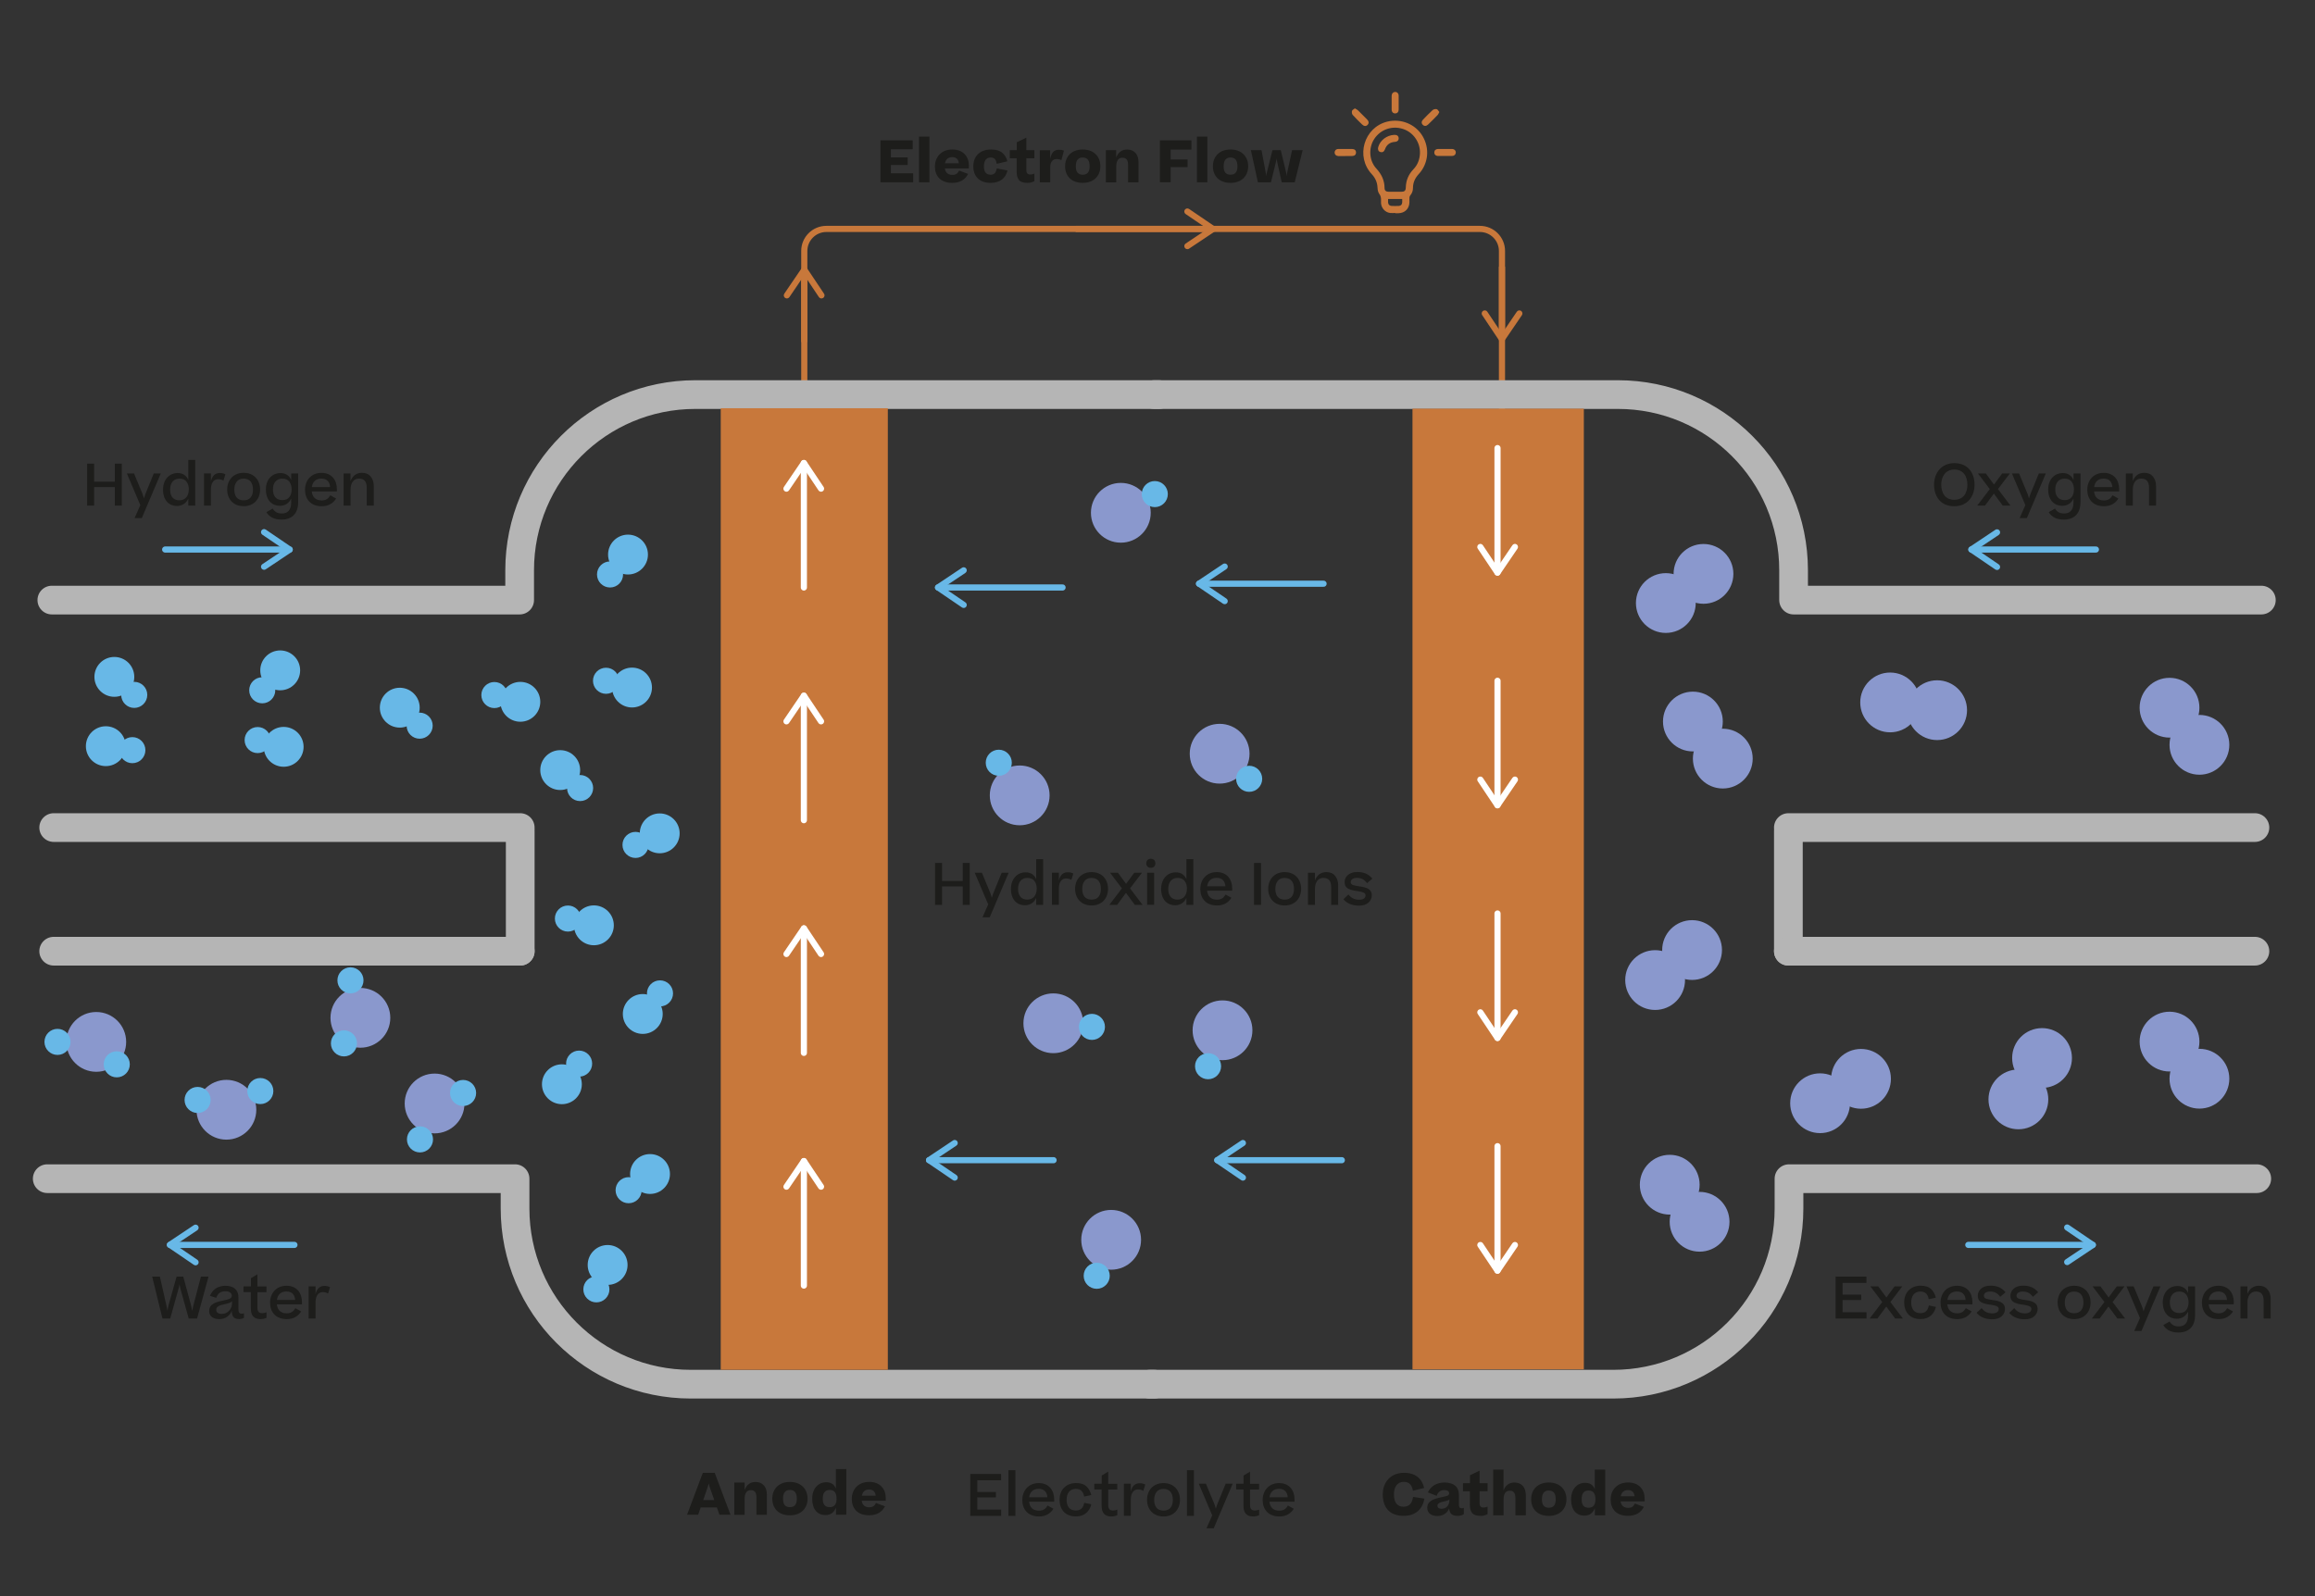<?xml version="1.0" encoding="UTF-8"?><svg id="Layer_1" xmlns="http://www.w3.org/2000/svg" viewBox="0 0 564.44 389.33"><rect x="0" y="0" width="564.44" height="389.33" fill="#333333" stroke="none"/><defs><style>.cls-1,.cls-2,.cls-3,.cls-4,.cls-5,.cls-6{fill:none;}.cls-1,.cls-2,.cls-3,.cls-6{stroke-width:1.5px;}.cls-1,.cls-2,.cls-4,.cls-6{stroke-linecap:round;}.cls-1,.cls-3{stroke:#c8783b;}.cls-1,.cls-4,.cls-5{stroke-linejoin:round;}.cls-7{fill:#fff;}.cls-2{stroke:#68b8e7;}.cls-2,.cls-3,.cls-6{stroke-miterlimit:10;}.cls-8{fill:#8a98cd;}.cls-9{fill:#c8783b;}.cls-4{stroke:#b5b5b5;}.cls-4,.cls-5{stroke-width:7px;}.cls-5{stroke:#1d1d1b;stroke-dasharray:0 7;}.cls-6{stroke:#fff;}.cls-10{fill:#68b8e7;}.cls-11{fill:#1d1d1b;}</style></defs><path class="cls-1" d="M196.1,100.28V61.21c0-2.97,2.41-5.38,5.38-5.38h159.35c2.97,0,5.38,2.41,5.38,5.38v39.07"/><path class="cls-4" d="M551.36,146.35h-114.05v-7.27c0-23.66-19.18-42.85-42.85-42.85h-113.02"/><path class="cls-4" d="M12.64,146.35H126.7v-7.27c0-23.66,19.18-42.85,42.85-42.85h113.02"/><path class="cls-4" d="M550.24,287.46h-114.05v7.27c0,23.66-19.18,42.85-42.85,42.85h-113.02"/><path class="cls-4" d="M11.52,287.46H125.58v7.27c0,23.66,19.18,42.85,42.85,42.85h113.02"/><g><line class="cls-4" x1="13.09" y1="201.83" x2="126.84" y2="201.83"/><line class="cls-4" x1="126.84" y1="202.65" x2="126.84" y2="231.98"/></g><g><line class="cls-4" x1="549.79" y1="201.83" x2="436.04" y2="201.83"/><line class="cls-4" x1="436.04" y1="202.65" x2="436.04" y2="231.98"/></g><line class="cls-4" x1="549.79" y1="231.98" x2="436.04" y2="231.98"/><line class="cls-4" x1="126.84" y1="231.98" x2="13.09" y2="231.98"/><line class="cls-5" x1="172.47" y1="102.29" x2="172.47" y2="337.58"/><rect class="cls-9" x="175.73" y="99.56" width="40.74" height="234.5"/><line class="cls-5" x1="341.59" y1="102.29" x2="341.59" y2="337.58"/><line class="cls-5" x1="389.02" y1="102.29" x2="389.02" y2="337.58"/><rect class="cls-9" x="344.39" y="99.67" width="41.78" height="234.3"/><g><path class="cls-11" d="M21.24,123.31v-10.23h1.71v4.4h5.04v-4.4h1.71v10.23h-1.71v-4.51h-5.04v4.51h-1.71Z"/><path class="cls-11" d="M39.2,115.47l-4.62,10.87h-1.76l1.39-3.15-3.28-7.72h1.75l2.09,5.04,.32,1.04,.35-1.04,2.05-5.04h1.72Z"/><path class="cls-11" d="M43.28,115.37c1.29,0,2.14,.56,2.63,1.67v-4.88h1.69v11.15h-1.69v-1.7c-.52,1.13-1.5,1.79-2.77,1.79-1.86,0-3.39-1.32-3.39-3.98s1.74-4.06,3.53-4.06Zm2.76,4.01c0-.76-.18-1.39-.55-1.89s-.94-.76-1.74-.76c-1.46,0-2.27,1.07-2.27,2.68s.76,2.61,2.25,2.61,2.3-1.12,2.3-2.63Z"/><path class="cls-11" d="M54.96,115.67l-.48,1.55c-.38-.24-.81-.35-1.33-.35-.97,0-1.72,.83-1.72,2.46v3.98h-1.69v-7.84h1.69v1.89c.35-1.36,1.04-2,2.17-2,.57,0,1.01,.13,1.36,.31Z"/><path class="cls-11" d="M55.39,119.39c0-2.3,1.5-4.08,4.02-4.08s4.01,1.78,4.01,4.08-1.5,4.06-4.01,4.06-4.02-1.74-4.02-4.06Zm6.29,0c0-1.57-.7-2.66-2.27-2.66-.77,0-1.34,.25-1.72,.76s-.56,1.13-.56,1.91c0,1.55,.67,2.62,2.28,2.62s2.27-1.09,2.27-2.62Z"/><path class="cls-11" d="M64.82,119.42c0-2.69,1.72-4.05,3.52-4.05,1.3,0,2.2,.59,2.66,1.71v-1.61h1.7v6.96c0,2.87-1.55,4.29-4.08,4.29-1.74,0-2.96-.64-3.67-1.81l1.54-.88c.5,.8,1.12,1.2,2.24,1.2,1.4,0,2.26-.83,2.26-2.68v-.95c-.52,1.12-1.49,1.76-2.76,1.76-1.85,0-3.4-1.32-3.4-3.95Zm5.74,1.81c.36-.49,.55-1.11,.55-1.85s-.18-1.39-.55-1.89-.94-.76-1.74-.76c-1.46,0-2.27,1.08-2.27,2.65s.78,2.59,2.28,2.59c.78,0,1.36-.25,1.72-.74Z"/><path class="cls-11" d="M81.95,121.58c-.66,1.07-1.76,1.88-3.5,1.88-2.7,0-4.08-1.72-4.08-4.02s1.51-4.12,4.02-4.12,3.75,1.82,3.75,3.95v.59h-6.12c.13,1.34,.94,2.19,2.4,2.19,1.05,0,1.65-.45,2.12-1.25l1.41,.78Zm-5.91-2.79h4.44c-.07-1.19-.7-2.07-2.1-2.07s-2.16,.78-2.34,2.07Z"/><path class="cls-11" d="M83.77,123.31v-7.84h1.69v1.86c.52-1.34,1.5-2.02,2.79-2.02,.91,0,1.61,.29,2.12,.9,.5,.59,.76,1.36,.76,2.31v4.79h-1.71v-4.36c0-1.34-.5-2.23-1.89-2.23-1.25,0-2.06,1-2.06,2.72v3.87h-1.69Z"/></g><g><path class="cls-11" d="M43.57,314.15l-2.07,7.42h-1.89l-2.51-10.23h1.88l1.6,7.07,.25,1.23,.24-1.23,1.99-7.07h1.62l1.92,7.07,.27,1.32,.27-1.32,1.85-7.07h1.85l-2.79,10.23h-2.04l-2.06-7.42-.18-.97-.18,.97Z"/><path class="cls-11" d="M51.01,319.75c0-.9,.39-1.41,1-1.79,.56-.35,1.29-.55,2.63-.83,1.4-.29,1.88-.55,1.88-1.12s-.43-1.09-1.61-1.09-1.83,.59-2.19,1.6l-1.53-.49c.66-1.62,2.04-2.45,3.78-2.45,1.95,0,3.17,.97,3.17,2.8v2.97c0,.8,.27,1.04,.78,1.04,.21,0,.39-.04,.56-.11v1.13c-.27,.15-.69,.29-1.18,.29-1.25,0-1.78-.6-1.78-2.02-.49,1.27-1.65,2.03-3.05,2.03-1.57,0-2.47-.77-2.47-1.96Zm5.56-1.86v-.56c-.24,.32-.76,.52-1.78,.74-1.4,.29-2.07,.6-2.07,1.4,0,.62,.49,.97,1.4,.97,1.39,0,2.45-1.22,2.45-2.55Z"/><path class="cls-11" d="M64.97,321.4c-.41,.18-.85,.31-1.43,.31-1.68,0-2.38-.9-2.38-2.63v-3.95h-1.79v-1.4h1.81v-2l1.58-.95v2.96h2.21v1.4h-2.21v3.75c0,1.01,.41,1.37,1.18,1.37,.41,0,.69-.07,1.04-.22v1.37Z"/><path class="cls-11" d="M73.43,319.83c-.66,1.07-1.76,1.88-3.5,1.88-2.7,0-4.08-1.72-4.08-4.02s1.51-4.12,4.02-4.12,3.75,1.82,3.75,3.95v.59h-6.12c.13,1.34,.94,2.19,2.4,2.19,1.05,0,1.65-.45,2.12-1.25l1.41,.78Zm-5.91-2.79h4.44c-.07-1.19-.7-2.07-2.1-2.07s-2.16,.78-2.34,2.07Z"/><path class="cls-11" d="M80.47,313.92l-.48,1.55c-.38-.24-.81-.35-1.33-.35-.97,0-1.72,.83-1.72,2.46v3.98h-1.69v-7.84h1.69v1.89c.35-1.36,1.04-2,2.17-2,.57,0,1.01,.13,1.36,.31Z"/></g><g><path class="cls-11" d="M447.55,321.57v-10.23h7.52v1.54h-5.81v2.86h4.54v1.32h-4.54v2.97h5.83v1.54h-7.54Z"/><path class="cls-11" d="M455.85,321.57l3.07-4.03-2.89-3.81h1.92l1.99,2.7,1.99-2.7h1.88l-2.9,3.81,3.05,4.03h-1.88l-2.17-2.93-2.16,2.93h-1.91Z"/><path class="cls-11" d="M470.26,316.86c-.18-1.11-.76-1.88-2.03-1.88-1.5,0-2.24,1.13-2.24,2.66s.67,2.62,2.24,2.62c1.25,0,1.82-.71,2.06-1.88l1.72,.36c-.2,.85-.6,1.55-1.23,2.12-.63,.56-1.47,.84-2.55,.84-2.61,0-3.96-1.74-3.96-4.06s1.5-4.08,4.01-4.08c1.13,0,1.99,.28,2.56,.83s.95,1.25,1.16,2.09l-1.74,.38Z"/><path class="cls-11" d="M480.72,319.83c-.66,1.07-1.76,1.88-3.5,1.88-2.7,0-4.08-1.72-4.08-4.02s1.51-4.12,4.02-4.12,3.75,1.82,3.75,3.95v.59h-6.12c.13,1.34,.94,2.19,2.4,2.19,1.05,0,1.65-.45,2.12-1.25l1.41,.78Zm-5.91-2.79h4.44c-.07-1.19-.7-2.07-2.1-2.07s-2.16,.78-2.34,2.07Z"/><path class="cls-11" d="M483.15,319.01c.63,.85,1.44,1.3,2.61,1.3s1.57-.53,1.57-1.09c0-.8-1.22-.9-2.65-1.12-.71-.11-1.3-.31-1.76-.6-.46-.29-.7-.8-.7-1.5s.28-1.26,.83-1.74c.55-.48,1.32-.71,2.28-.71,1.58,0,2.72,.49,3.66,1.61l-1.3,1.11c-.6-.85-1.37-1.29-2.45-1.29s-1.53,.49-1.53,1.04c0,.35,.21,.6,.62,.73,.42,.13,.97,.22,1.62,.32,1.53,.22,2.9,.59,2.9,2.16,0,.71-.28,1.32-.84,1.81-.55,.48-1.32,.71-2.28,.71-1.78,0-3.03-.62-3.8-1.57l1.23-1.16Z"/><path class="cls-11" d="M491.11,319.01c.63,.85,1.44,1.3,2.61,1.3s1.57-.53,1.57-1.09c0-.8-1.22-.9-2.65-1.12-.71-.11-1.3-.31-1.76-.6-.46-.29-.7-.8-.7-1.5s.28-1.26,.83-1.74c.55-.48,1.32-.71,2.28-.71,1.58,0,2.72,.49,3.66,1.61l-1.3,1.11c-.6-.85-1.37-1.29-2.45-1.29s-1.53,.49-1.53,1.04c0,.35,.21,.6,.62,.73,.42,.13,.97,.22,1.62,.32,1.53,.22,2.9,.59,2.9,2.16,0,.71-.28,1.32-.84,1.81-.55,.48-1.32,.71-2.28,.71-1.78,0-3.03-.62-3.8-1.57l1.23-1.16Z"/><path class="cls-11" d="M501.69,317.65c0-2.3,1.5-4.08,4.02-4.08s4.01,1.78,4.01,4.08-1.5,4.06-4.01,4.06-4.02-1.74-4.02-4.06Zm6.29,0c0-1.57-.7-2.66-2.27-2.66-.77,0-1.34,.25-1.72,.76s-.56,1.13-.56,1.91c0,1.55,.67,2.62,2.28,2.62s2.27-1.09,2.27-2.62Z"/><path class="cls-11" d="M510.03,321.57l3.07-4.03-2.89-3.81h1.92l1.99,2.7,1.99-2.7h1.88l-2.9,3.81,3.05,4.03h-1.88l-2.17-2.93-2.16,2.93h-1.91Z"/><path class="cls-11" d="M526.75,313.73l-4.62,10.87h-1.76l1.39-3.15-3.28-7.72h1.75l2.09,5.04,.32,1.04,.35-1.04,2.05-5.04h1.72Z"/><path class="cls-11" d="M527.32,317.68c0-2.69,1.72-4.05,3.52-4.05,1.3,0,2.2,.59,2.66,1.71v-1.61h1.7v6.96c0,2.87-1.56,4.29-4.08,4.29-1.74,0-2.96-.64-3.67-1.81l1.54-.88c.5,.8,1.12,1.2,2.24,1.2,1.4,0,2.26-.83,2.26-2.68v-.95c-.52,1.12-1.49,1.76-2.76,1.76-1.85,0-3.4-1.32-3.4-3.95Zm5.74,1.81c.36-.49,.55-1.11,.55-1.85s-.18-1.39-.55-1.89-.94-.76-1.74-.76c-1.46,0-2.27,1.08-2.27,2.65s.78,2.59,2.28,2.59c.78,0,1.36-.25,1.72-.74Z"/><path class="cls-11" d="M544.45,319.83c-.66,1.07-1.76,1.88-3.5,1.88-2.7,0-4.08-1.72-4.08-4.02s1.51-4.12,4.02-4.12,3.75,1.82,3.75,3.95v.59h-6.12c.13,1.34,.94,2.19,2.4,2.19,1.05,0,1.65-.45,2.12-1.25l1.41,.78Zm-5.91-2.79h4.44c-.07-1.19-.7-2.07-2.1-2.07s-2.16,.78-2.34,2.07Z"/><path class="cls-11" d="M546.27,321.57v-7.84h1.69v1.86c.52-1.34,1.5-2.02,2.79-2.02,.91,0,1.61,.29,2.12,.9,.5,.59,.76,1.36,.76,2.31v4.79h-1.71v-4.36c0-1.34-.5-2.23-1.89-2.23-1.25,0-2.06,1-2.06,2.72v3.87h-1.69Z"/></g><g><path class="cls-11" d="M471.56,118.19c0-2.8,1.78-5.24,4.93-5.24,3.32,0,4.94,2.38,4.94,5.24s-1.67,5.27-4.97,5.27-4.9-2.39-4.9-5.27Zm8.12,0c0-2.1-1.04-3.68-3.19-3.68-2.04,0-3.18,1.62-3.18,3.68s.98,3.7,3.17,3.7,3.21-1.6,3.21-3.7Z"/><path class="cls-11" d="M482.08,123.31l3.07-4.03-2.89-3.81h1.92l1.99,2.7,1.99-2.7h1.88l-2.9,3.81,3.05,4.03h-1.88l-2.17-2.93-2.16,2.93h-1.91Z"/><path class="cls-11" d="M498.81,115.47l-4.62,10.87h-1.76l1.39-3.15-3.28-7.72h1.75l2.09,5.04,.32,1.04,.35-1.04,2.05-5.04h1.72Z"/><path class="cls-11" d="M499.38,119.42c0-2.69,1.72-4.05,3.52-4.05,1.3,0,2.2,.59,2.66,1.71v-1.61h1.7v6.96c0,2.87-1.56,4.29-4.08,4.29-1.74,0-2.96-.64-3.67-1.81l1.54-.88c.5,.8,1.12,1.2,2.24,1.2,1.4,0,2.26-.83,2.26-2.68v-.95c-.52,1.12-1.49,1.76-2.76,1.76-1.85,0-3.4-1.32-3.4-3.95Zm5.74,1.81c.36-.49,.55-1.11,.55-1.85s-.18-1.39-.55-1.89-.94-.76-1.74-.76c-1.46,0-2.27,1.08-2.27,2.65s.78,2.59,2.28,2.59c.78,0,1.36-.25,1.72-.74Z"/><path class="cls-11" d="M516.5,121.58c-.66,1.07-1.76,1.88-3.5,1.88-2.7,0-4.08-1.72-4.08-4.02s1.51-4.12,4.02-4.12,3.75,1.82,3.75,3.95v.59h-6.12c.13,1.34,.94,2.19,2.4,2.19,1.05,0,1.65-.45,2.12-1.25l1.41,.78Zm-5.91-2.79h4.44c-.07-1.19-.7-2.07-2.1-2.07s-2.16,.78-2.34,2.07Z"/><path class="cls-11" d="M518.32,123.31v-7.84h1.69v1.86c.52-1.34,1.5-2.02,2.79-2.02,.91,0,1.61,.29,2.12,.9,.5,.59,.76,1.36,.76,2.31v4.79h-1.71v-4.36c0-1.34-.5-2.23-1.89-2.23-1.25,0-2.06,1-2.06,2.72v3.87h-1.69Z"/></g><g><path class="cls-11" d="M227.98,220.69v-10.23h1.71v4.4h5.04v-4.4h1.71v10.23h-1.71v-4.51h-5.04v4.51h-1.71Z"/><path class="cls-11" d="M245.93,212.85l-4.62,10.87h-1.76l1.39-3.15-3.28-7.72h1.75l2.09,5.04,.32,1.04,.35-1.04,2.05-5.04h1.72Z"/><path class="cls-11" d="M250.02,212.75c1.29,0,2.14,.56,2.63,1.67v-4.88h1.69v11.15h-1.69v-1.7c-.52,1.13-1.5,1.79-2.77,1.79-1.86,0-3.39-1.32-3.39-3.98s1.74-4.06,3.53-4.06Zm2.76,4.01c0-.76-.18-1.39-.55-1.89s-.94-.76-1.74-.76c-1.46,0-2.27,1.07-2.27,2.68s.76,2.61,2.25,2.61,2.3-1.12,2.3-2.63Z"/><path class="cls-11" d="M261.7,213.04l-.48,1.55c-.38-.24-.81-.35-1.33-.35-.97,0-1.72,.83-1.72,2.46v3.98h-1.69v-7.84h1.69v1.89c.35-1.36,1.04-2,2.17-2,.57,0,1.01,.13,1.36,.31Z"/><path class="cls-11" d="M262.13,216.77c0-2.3,1.5-4.08,4.02-4.08s4.01,1.78,4.01,4.08-1.5,4.06-4.01,4.06-4.02-1.74-4.02-4.06Zm6.29,0c0-1.57-.7-2.66-2.27-2.66-.77,0-1.34,.25-1.72,.76s-.56,1.13-.56,1.91c0,1.55,.67,2.62,2.28,2.62s2.27-1.09,2.27-2.62Z"/><path class="cls-11" d="M270.47,220.69l3.07-4.03-2.89-3.81h1.92l1.99,2.7,1.99-2.7h1.88l-2.9,3.81,3.05,4.03h-1.88l-2.17-2.93-2.16,2.93h-1.91Z"/><path class="cls-11" d="M280.59,209.44c.69,0,1.11,.46,1.11,1.12s-.42,1.09-1.11,1.09-1.11-.46-1.11-1.09,.39-1.12,1.11-1.12Zm.81,3.4v7.84h-1.71v-7.84h1.71Z"/><path class="cls-11" d="M286.64,212.75c1.29,0,2.14,.56,2.63,1.67v-4.88h1.69v11.15h-1.69v-1.7c-.52,1.13-1.5,1.79-2.77,1.79-1.86,0-3.39-1.32-3.39-3.98s1.74-4.06,3.53-4.06Zm2.76,4.01c0-.76-.18-1.39-.55-1.89s-.94-.76-1.74-.76c-1.46,0-2.27,1.07-2.27,2.68s.76,2.61,2.25,2.61,2.3-1.12,2.3-2.63Z"/><path class="cls-11" d="M300.24,218.95c-.66,1.07-1.76,1.88-3.5,1.88-2.7,0-4.08-1.72-4.08-4.02s1.51-4.12,4.02-4.12,3.75,1.82,3.75,3.95v.59h-6.12c.13,1.34,.94,2.19,2.4,2.19,1.05,0,1.65-.45,2.12-1.25l1.41,.78Zm-5.91-2.79h4.44c-.07-1.19-.7-2.07-2.1-2.07s-2.16,.78-2.34,2.07Z"/><path class="cls-11" d="M305.75,220.69v-10.23h1.71v10.23h-1.71Z"/><path class="cls-11" d="M309.21,216.77c0-2.3,1.5-4.08,4.02-4.08s4.01,1.78,4.01,4.08-1.5,4.06-4.01,4.06-4.02-1.74-4.02-4.06Zm6.29,0c0-1.57-.7-2.66-2.27-2.66-.77,0-1.34,.25-1.72,.76s-.56,1.13-.56,1.91c0,1.55,.67,2.62,2.28,2.62s2.27-1.09,2.27-2.62Z"/><path class="cls-11" d="M318.91,220.69v-7.84h1.69v1.86c.52-1.34,1.5-2.02,2.79-2.02,.91,0,1.61,.29,2.12,.9,.5,.59,.76,1.36,.76,2.31v4.79h-1.71v-4.36c0-1.34-.5-2.23-1.89-2.23-1.25,0-2.06,1-2.06,2.72v3.87h-1.69Z"/><path class="cls-11" d="M328.77,218.13c.63,.85,1.44,1.3,2.61,1.3s1.57-.53,1.57-1.09c0-.8-1.22-.9-2.65-1.12-.71-.11-1.3-.31-1.76-.6-.46-.29-.7-.8-.7-1.5s.28-1.26,.83-1.74c.55-.48,1.32-.71,2.28-.71,1.58,0,2.72,.49,3.66,1.61l-1.3,1.11c-.6-.85-1.37-1.29-2.45-1.29s-1.53,.49-1.53,1.04c0,.35,.21,.6,.62,.73,.42,.13,.97,.22,1.62,.32,1.53,.22,2.9,.59,2.9,2.16,0,.71-.28,1.32-.84,1.81-.55,.48-1.32,.71-2.28,.71-1.78,0-3.03-.62-3.8-1.57l1.23-1.16Z"/></g><g><path class="cls-11" d="M236.57,369.7v-10.23h7.52v1.54h-5.81v2.86h4.54v1.32h-4.54v2.97h5.83v1.54h-7.54Z"/><path class="cls-11" d="M247.57,358.55v11.15h-1.7v-11.15h1.7Z"/><path class="cls-11" d="M256.84,367.96c-.66,1.07-1.76,1.88-3.5,1.88-2.7,0-4.08-1.72-4.08-4.02s1.51-4.12,4.02-4.12,3.75,1.82,3.75,3.95v.59h-6.12c.13,1.34,.94,2.19,2.4,2.19,1.05,0,1.65-.45,2.12-1.25l1.41,.78Zm-5.91-2.79h4.44c-.07-1.19-.7-2.07-2.1-2.07s-2.16,.78-2.34,2.07Z"/><path class="cls-11" d="M264.33,364.99c-.18-1.11-.76-1.88-2.03-1.88-1.5,0-2.24,1.13-2.24,2.66s.67,2.62,2.24,2.62c1.25,0,1.82-.71,2.06-1.88l1.72,.36c-.2,.85-.6,1.55-1.23,2.12-.63,.56-1.47,.84-2.55,.84-2.61,0-3.96-1.74-3.96-4.06s1.5-4.08,4.01-4.08c1.13,0,1.99,.28,2.56,.83s.95,1.25,1.16,2.09l-1.74,.38Z"/><path class="cls-11" d="M272.41,369.53c-.41,.18-.85,.31-1.43,.31-1.68,0-2.38-.9-2.38-2.63v-3.95h-1.79v-1.4h1.81v-2l1.58-.95v2.96h2.21v1.4h-2.21v3.75c0,1.01,.41,1.37,1.18,1.37,.41,0,.69-.07,1.04-.22v1.37Z"/><path class="cls-11" d="M279.24,362.05l-.48,1.55c-.38-.24-.81-.35-1.33-.35-.97,0-1.72,.83-1.72,2.46v3.98h-1.69v-7.84h1.69v1.89c.35-1.36,1.04-2,2.17-2,.57,0,1.01,.13,1.36,.31Z"/><path class="cls-11" d="M279.67,365.78c0-2.3,1.5-4.08,4.02-4.08s4.01,1.78,4.01,4.08-1.5,4.06-4.01,4.06-4.02-1.74-4.02-4.06Zm6.29,0c0-1.57-.7-2.66-2.27-2.66-.77,0-1.34,.25-1.72,.76s-.56,1.13-.56,1.91c0,1.55,.67,2.62,2.28,2.62s2.27-1.09,2.27-2.62Z"/><path class="cls-11" d="M291.1,358.55v11.15h-1.7v-11.15h1.7Z"/><path class="cls-11" d="M300.55,361.85l-4.62,10.87h-1.76l1.39-3.15-3.28-7.72h1.75l2.09,5.04,.32,1.04,.35-1.04,2.05-5.04h1.72Z"/><path class="cls-11" d="M306.99,369.53c-.41,.18-.85,.31-1.43,.31-1.68,0-2.38-.9-2.38-2.63v-3.95h-1.79v-1.4h1.81v-2l1.58-.95v2.96h2.21v1.4h-2.21v3.75c0,1.01,.41,1.37,1.18,1.37,.41,0,.69-.07,1.04-.22v1.37Z"/><path class="cls-11" d="M315.44,367.96c-.66,1.07-1.76,1.88-3.5,1.88-2.7,0-4.08-1.72-4.08-4.02s1.51-4.12,4.02-4.12,3.75,1.82,3.75,3.95v.59h-6.12c.13,1.34,.94,2.19,2.4,2.19,1.05,0,1.65-.45,2.12-1.25l1.41,.78Zm-5.91-2.79h4.44c-.07-1.19-.7-2.07-2.1-2.07s-2.16,.78-2.34,2.07Z"/></g><g><path class="cls-11" d="M167.52,369.42l3.84-10.23h2.9l3.85,10.23h-2.7l-.62-1.78h-3.95l-.62,1.78h-2.7Zm5.07-6.86l-1.13,3.29h2.7l-1.16-3.29-.21-.8-.2,.8Z"/><path class="cls-11" d="M179.03,369.42v-7.84h2.52v1.81c.5-1.34,1.44-1.96,2.67-1.96,1.74,0,2.76,1.2,2.76,3.07v4.93h-2.54v-4.17c0-1.25-.39-1.83-1.4-1.83s-1.49,.76-1.49,2.2v3.81h-2.54Z"/><path class="cls-11" d="M188.3,365.51c0-2.34,1.55-4.09,4.3-4.09s4.3,1.78,4.3,4.08-1.55,4.06-4.3,4.06-4.3-1.68-4.3-4.05Zm5.98-.01c0-1.3-.46-2.13-1.68-2.13s-1.68,.84-1.68,2.13c-.01,1.29,.45,2.07,1.68,2.07s1.68-.8,1.68-2.07Z"/><path class="cls-11" d="M201.39,361.49c1.23,0,1.99,.49,2.42,1.56v-4.78h2.54v11.15h-2.52v-1.74c-.45,1.08-1.2,1.82-2.55,1.82-1.95,0-3.25-1.36-3.25-3.98s1.61-4.03,3.36-4.03Zm2.58,4.01c0-1.3-.46-2.13-1.68-2.13s-1.68,.84-1.68,2.13c-.01,1.29,.45,2.07,1.68,2.07s1.68-.8,1.68-2.07Z"/><path class="cls-11" d="M215.77,367.37c-.66,1.29-1.86,2.18-3.87,2.18-2.84,0-4.22-1.69-4.22-3.99s1.55-4.15,4.26-4.15,4.02,1.83,4.02,3.85v.76h-5.85c.13,1.02,.76,1.58,1.83,1.58,.83,0,1.29-.31,1.64-1.05l2.18,.81Zm-5.63-2.59h3.36c-.06-.9-.55-1.51-1.61-1.51-.97,0-1.58,.55-1.75,1.51Z"/></g><g><path class="cls-11" d="M344.49,363.56c-.21-1.33-.85-2.16-2.2-2.16-1.55,0-2.42,1.15-2.42,3.04s.73,3.03,2.35,3.03c1.47,0,2.13-1,2.3-2.4l2.79,.42c-.45,2.47-2.09,4.2-5.06,4.2-3.74,0-5.11-2.39-5.11-5.25s1.86-5.25,5.2-5.25c2.82,0,4.41,1.5,4.89,3.7l-2.73,.67Z"/><path class="cls-11" d="M347.99,367.76c0-.94,.43-1.42,1.04-1.81,.57-.38,1.44-.59,2.94-.91,.59-.13,.97-.24,1.12-.36,.15-.13,.24-.28,.24-.49,0-.45-.36-.78-1.22-.78-.9,0-1.51,.49-1.83,1.4l-2.14-.84c.73-1.58,2.23-2.41,4.06-2.41,2.23,0,3.5,1.05,3.5,2.94v2.4c0,.69,.2,.94,.69,.94,.18,0,.36-.04,.52-.1v1.53c-.28,.21-.84,.43-1.53,.43-1.29,0-1.99-.56-2.04-1.83-.46,1.16-1.55,1.86-2.89,1.86-1.51,0-2.45-.74-2.45-1.96Zm5.39-1.76v-.32c-.18,.18-.55,.34-1.26,.49-1.18,.24-1.64,.52-1.64,1.06,0,.46,.34,.74,1.02,.74,1.29,0,1.88-1.08,1.88-1.97Z"/><path class="cls-11" d="M362.69,369.28c-.41,.24-.99,.42-1.68,.42-1,0-1.7-.24-2.07-.7-.38-.46-.56-1.15-.56-2.03v-3.28h-1.68v-1.97h1.71v-1.93l2.34-1.12v3.05h1.95v1.97h-1.95v2.89c0,.78,.32,1.08,.98,1.08,.39,0,.64-.1,.97-.22v1.85Z"/><path class="cls-11" d="M364.06,369.56v-11.15h2.52v5.11c.5-1.34,1.44-1.96,2.68-1.96,1.74,0,2.76,1.2,2.76,3.07v4.93h-2.54v-4.17c0-1.25-.39-1.83-1.4-1.83s-1.48,.76-1.48,2.2v3.81h-2.54Z"/><path class="cls-11" d="M373.33,365.65c0-2.34,1.55-4.09,4.3-4.09s4.3,1.78,4.3,4.08-1.55,4.06-4.3,4.06-4.3-1.68-4.3-4.05Zm5.98-.01c0-1.3-.46-2.13-1.68-2.13s-1.68,.84-1.68,2.13c-.01,1.29,.45,2.07,1.68,2.07s1.68-.8,1.68-2.07Z"/><path class="cls-11" d="M386.42,361.63c1.23,0,1.99,.49,2.42,1.56v-4.78h2.54v11.15h-2.52v-1.74c-.45,1.08-1.2,1.82-2.55,1.82-1.95,0-3.25-1.36-3.25-3.98s1.61-4.03,3.36-4.03Zm2.58,4.01c0-1.3-.46-2.13-1.68-2.13s-1.68,.84-1.68,2.13c-.01,1.29,.45,2.07,1.68,2.07s1.68-.8,1.68-2.07Z"/><path class="cls-11" d="M400.8,367.51c-.66,1.29-1.86,2.18-3.87,2.18-2.84,0-4.22-1.69-4.22-3.99s1.55-4.15,4.26-4.15,4.02,1.83,4.02,3.85v.76h-5.85c.13,1.02,.76,1.58,1.83,1.58,.83,0,1.29-.31,1.64-1.05l2.18,.81Zm-5.63-2.59h3.36c-.06-.9-.55-1.51-1.61-1.51-.97,0-1.58,.55-1.75,1.51Z"/></g><g><path class="cls-11" d="M214.67,44.46v-10.23h7.86v2.17h-5.31v1.98h4.1v1.86h-4.1v2.02h5.42v2.2h-7.97Z"/><path class="cls-11" d="M226.61,33.31v11.15h-2.54v-11.15h2.54Z"/><path class="cls-11" d="M236.04,42.42c-.66,1.29-1.86,2.18-3.87,2.18-2.84,0-4.22-1.69-4.22-3.99s1.55-4.15,4.26-4.15,4.02,1.83,4.02,3.85v.76h-5.85c.13,1.02,.76,1.58,1.83,1.58,.83,0,1.29-.31,1.64-1.05l2.18,.81Zm-5.63-2.59h3.36c-.06-.9-.55-1.51-1.61-1.51-.97,0-1.58,.55-1.75,1.51Z"/><path class="cls-11" d="M243.01,39.95c-.13-.95-.5-1.54-1.47-1.54-1.12,0-1.62,.83-1.64,2.13,0,1.3,.45,2.07,1.64,2.07,.95,0,1.33-.59,1.49-1.53l2.61,.49c-.39,1.83-1.79,3.03-4.09,3.03-2.84,0-4.24-1.68-4.24-4.05s1.55-4.09,4.33-4.09c1.19,0,2.1,.27,2.73,.8,.63,.52,1.04,1.22,1.25,2.09l-2.59,.6Z"/><path class="cls-11" d="M252.19,44.18c-.41,.24-.99,.42-1.68,.42-1,0-1.7-.24-2.07-.7-.38-.46-.56-1.15-.56-2.03v-3.28h-1.68v-1.97h1.71v-1.93l2.34-1.12v3.05h1.95v1.97h-1.95v2.89c0,.78,.32,1.08,.98,1.08,.39,0,.64-.1,.97-.22v1.85Z"/><path class="cls-11" d="M259.41,36.72l-.62,2.34c-.35-.17-.71-.27-1.22-.27-.83,0-1.5,.66-1.5,1.95v3.73h-2.54v-7.84h2.52v2.17c.32-1.58,.92-2.28,2.14-2.28,.5,0,.91,.08,1.21,.21Z"/><path class="cls-11" d="M259.69,40.55c0-2.34,1.55-4.09,4.3-4.09s4.3,1.78,4.3,4.08-1.55,4.06-4.3,4.06-4.3-1.68-4.3-4.05Zm5.98-.01c0-1.3-.46-2.13-1.68-2.13s-1.68,.84-1.68,2.13c-.01,1.29,.45,2.07,1.68,2.07s1.68-.8,1.68-2.07Z"/><path class="cls-11" d="M269.63,44.46v-7.84h2.52v1.81c.5-1.34,1.44-1.96,2.68-1.96,1.74,0,2.76,1.2,2.76,3.07v4.93h-2.54v-4.17c0-1.25-.39-1.83-1.4-1.83s-1.49,.76-1.49,2.2v3.81h-2.54Z"/><path class="cls-11" d="M282.81,44.46v-10.23h7.68v2.25h-5.06v2.41h4.13v1.86h-4.13v3.7h-2.62Z"/><path class="cls-11" d="M294.38,33.31v11.15h-2.54v-11.15h2.54Z"/><path class="cls-11" d="M295.73,40.55c0-2.34,1.55-4.09,4.3-4.09s4.3,1.78,4.3,4.08-1.55,4.06-4.3,4.06-4.3-1.68-4.3-4.05Zm5.98-.01c0-1.3-.46-2.13-1.68-2.13s-1.68,.84-1.68,2.13c-.01,1.29,.45,2.07,1.68,2.07s1.68-.8,1.68-2.07Z"/><path class="cls-11" d="M311.13,39.39l-1.25,5.07h-3.18l-1.71-7.84h2.59l1.05,5.6,.08,.73,.14-.74,1.4-5.59h2.03l1.33,5.59,.11,.74,.1-.74,1.21-5.59h2.58l-1.93,7.84h-3.17l-1.13-5.07-.14-.77-.11,.77Z"/></g><g><line class="cls-2" x1="40.27" y1="134.02" x2="70.63" y2="134.02"/><path class="cls-10" d="M64.38,138.96c-.24,0-.48-.12-.62-.33-.23-.34-.14-.81,.21-1.04l5.33-3.56-5.34-3.63c-.34-.23-.43-.7-.2-1.04,.24-.34,.7-.43,1.04-.2l6.26,4.26c.21,.14,.33,.37,.33,.62,0,.25-.13,.48-.33,.62l-6.26,4.18c-.13,.09-.27,.13-.42,.13Z"/></g><g><line class="cls-2" x1="479.91" y1="303.61" x2="510.27" y2="303.61"/><path class="cls-10" d="M504.01,308.54c-.24,0-.48-.12-.62-.33-.23-.34-.14-.81,.21-1.04l5.33-3.56-5.34-3.63c-.34-.23-.43-.7-.2-1.04,.24-.34,.7-.43,1.04-.2l6.26,4.26c.21,.14,.33,.37,.33,.62,0,.25-.13,.48-.33,.62l-6.26,4.18c-.13,.09-.27,.13-.42,.13Z"/></g><g><line class="cls-2" x1="71.79" y1="303.61" x2="41.43" y2="303.61"/><path class="cls-10" d="M47.69,298.67c.24,0,.48,.12,.62,.33,.23,.34,.14,.81-.21,1.04l-5.33,3.56,5.34,3.63c.34,.23,.43,.7,.2,1.04-.24,.34-.7,.43-1.04,.2l-6.26-4.26c-.21-.14-.33-.37-.33-.62,0-.25,.13-.48,.33-.62l6.26-4.18c.13-.09,.27-.13,.42-.13Z"/></g><g><line class="cls-2" x1="511.02" y1="134.02" x2="480.66" y2="134.02"/><path class="cls-10" d="M486.92,129.09c.24,0,.48,.12,.62,.33,.23,.34,.14,.81-.21,1.04l-5.33,3.56,5.34,3.63c.34,.23,.43,.7,.2,1.04-.24,.34-.7,.43-1.04,.2l-6.26-4.26c-.21-.14-.33-.37-.33-.62,0-.25,.13-.48,.33-.62l6.26-4.18c.13-.09,.27-.13,.42-.13Z"/></g><g><line class="cls-2" x1="322.71" y1="142.36" x2="292.35" y2="142.36"/><path class="cls-10" d="M298.61,137.43c.24,0,.48,.12,.62,.33,.23,.34,.14,.81-.21,1.04l-5.33,3.56,5.34,3.63c.34,.23,.43,.7,.2,1.04-.24,.34-.7,.43-1.04,.2l-6.26-4.26c-.21-.14-.33-.37-.33-.62,0-.25,.13-.48,.33-.62l6.26-4.18c.13-.09,.27-.13,.42-.13Z"/></g><g><line class="cls-2" x1="259.07" y1="143.28" x2="228.71" y2="143.28"/><path class="cls-10" d="M234.97,138.35c.24,0,.48,.12,.62,.33,.23,.34,.14,.81-.21,1.04l-5.33,3.56,5.34,3.63c.34,.23,.43,.7,.2,1.04-.24,.34-.7,.43-1.04,.2l-6.26-4.26c-.21-.14-.33-.37-.33-.62,0-.25,.13-.48,.33-.62l6.26-4.18c.13-.09,.27-.13,.42-.13Z"/></g><g><line class="cls-2" x1="327.16" y1="282.95" x2="296.8" y2="282.95"/><path class="cls-10" d="M303.05,278.02c.24,0,.48,.12,.62,.33,.23,.34,.14,.81-.21,1.04l-5.33,3.56,5.34,3.63c.34,.23,.43,.7,.2,1.04-.24,.34-.7,.43-1.04,.2l-6.26-4.26c-.21-.14-.33-.37-.33-.62,0-.25,.13-.48,.33-.62l6.26-4.18c.13-.09,.27-.13,.42-.13Z"/></g><g><line class="cls-2" x1="256.88" y1="282.95" x2="226.52" y2="282.95"/><path class="cls-10" d="M232.78,278.02c.24,0,.48,.12,.62,.33,.23,.34,.14,.81-.21,1.04l-5.33,3.56,5.34,3.63c.34,.23,.43,.7,.2,1.04-.24,.34-.7,.43-1.04,.2l-6.26-4.26c-.21-.14-.33-.37-.33-.62,0-.25,.13-.48,.33-.62l6.26-4.18c.13-.09,.27-.13,.42-.13Z"/></g><g><g><line class="cls-6" x1="365.12" y1="109.28" x2="365.12" y2="139.64"/><path class="cls-7" d="M360.19,133.39c0-.24,.12-.48,.33-.62,.34-.23,.81-.14,1.04,.21l3.56,5.33,3.63-5.34c.23-.34,.7-.43,1.04-.2,.34,.24,.43,.7,.2,1.04l-4.26,6.26c-.14,.21-.37,.33-.62,.33-.25,0-.48-.13-.62-.33l-4.18-6.26c-.09-.13-.13-.27-.13-.42Z"/></g><g><line class="cls-6" x1="365.12" y1="166.03" x2="365.12" y2="196.39"/><path class="cls-7" d="M360.19,190.13c0-.24,.12-.48,.33-.62,.34-.23,.81-.14,1.04,.21l3.56,5.33,3.63-5.34c.23-.34,.7-.43,1.04-.2,.34,.24,.43,.7,.2,1.04l-4.26,6.26c-.14,.21-.37,.33-.62,.33-.25,0-.48-.13-.62-.33l-4.18-6.26c-.09-.13-.13-.27-.13-.42Z"/></g><g><line class="cls-6" x1="365.12" y1="222.78" x2="365.12" y2="253.14"/><path class="cls-7" d="M360.19,246.88c0-.24,.12-.48,.33-.62,.34-.23,.81-.14,1.04,.21l3.56,5.33,3.63-5.34c.23-.34,.7-.43,1.04-.2,.34,.24,.43,.7,.2,1.04l-4.26,6.26c-.14,.21-.37,.33-.62,.33-.25,0-.48-.13-.62-.33l-4.18-6.26c-.09-.13-.13-.27-.13-.42Z"/></g><g><line class="cls-6" x1="365.12" y1="279.53" x2="365.12" y2="309.89"/><path class="cls-7" d="M360.19,303.63c0-.24,.12-.48,.33-.62,.34-.23,.81-.14,1.04,.21l3.56,5.33,3.63-5.34c.23-.34,.7-.43,1.04-.2,.34,.24,.43,.7,.2,1.04l-4.26,6.26c-.14,.21-.37,.33-.62,.33-.25,0-.48-.13-.62-.33l-4.18-6.26c-.09-.13-.13-.27-.13-.42Z"/></g></g><g><g><line class="cls-6" x1="196" y1="313.53" x2="196" y2="283.17"/><path class="cls-7" d="M200.93,289.42c0,.24-.12,.48-.33,.62-.34,.23-.81,.14-1.04-.21l-3.56-5.33-3.63,5.34c-.23,.34-.7,.43-1.04,.2-.34-.24-.43-.7-.2-1.04l4.26-6.26c.14-.21,.37-.33,.62-.33,.25,0,.48,.13,.62,.33l4.18,6.26c.09,.13,.13,.27,.13,.42Z"/></g><g><line class="cls-6" x1="196" y1="256.78" x2="196" y2="226.42"/><path class="cls-7" d="M200.93,232.67c0,.24-.12,.48-.33,.62-.34,.23-.81,.14-1.04-.21l-3.56-5.33-3.63,5.34c-.23,.34-.7,.43-1.04,.2-.34-.24-.43-.7-.2-1.04l4.26-6.26c.14-.21,.37-.33,.62-.33,.25,0,.48,.13,.62,.33l4.18,6.26c.09,.13,.13,.27,.13,.42Z"/></g><g><line class="cls-6" x1="196" y1="200.03" x2="196" y2="169.67"/><path class="cls-7" d="M200.93,175.93c0,.24-.12,.48-.33,.62-.34,.23-.81,.14-1.04-.21l-3.56-5.33-3.63,5.34c-.23,.34-.7,.43-1.04,.2-.34-.24-.43-.7-.2-1.04l4.26-6.26c.14-.21,.37-.33,.62-.33,.25,0,.48,.13,.62,.33l4.18,6.26c.09,.13,.13,.27,.13,.42Z"/></g><g><line class="cls-6" x1="196" y1="143.28" x2="196" y2="112.92"/><path class="cls-7" d="M200.93,119.18c0,.24-.12,.48-.33,.62-.34,.23-.81,.14-1.04-.21l-3.56-5.33-3.63,5.34c-.23,.34-.7,.43-1.04,.2-.34-.24-.43-.7-.2-1.04l4.26-6.26c.14-.21,.37-.33,.62-.33,.25,0,.48,.13,.62,.33l4.18,6.26c.09,.13,.13,.27,.13,.42Z"/></g></g><circle class="cls-10" cx="27.88" cy="165.08" r="4.86"/><circle class="cls-10" cx="32.73" cy="169.47" r="3.18"/><circle class="cls-10" cx="25.8" cy="181.98" r="4.86"/><circle class="cls-10" cx="32.27" cy="182.95" r="3.18"/><circle class="cls-10" cx="68.32" cy="163.49" r="4.86"/><circle class="cls-10" cx="63.94" cy="168.35" r="3.18"/><circle class="cls-10" cx="69.16" cy="182.14" r="4.86"/><circle class="cls-10" cx="62.82" cy="180.49" r="3.18"/><circle class="cls-10" cx="97.47" cy="172.59" r="4.86"/><circle class="cls-10" cx="102.32" cy="176.98" r="3.18"/><circle class="cls-10" cx="153.12" cy="135.25" r="4.86"/><circle class="cls-10" cx="148.74" cy="140.1" r="3.18"/><circle class="cls-10" cx="126.87" cy="171.16" r="4.86"/><circle class="cls-10" cx="120.54" cy="169.51" r="3.18"/><circle class="cls-10" cx="154.1" cy="167.68" r="4.86"/><circle class="cls-10" cx="147.76" cy="166.03" r="3.18"/><circle class="cls-10" cx="144.8" cy="225.67" r="4.86"/><circle class="cls-8" cx="23.47" cy="254.1" r="7.29"/><circle class="cls-10" cx="138.47" cy="224.02" r="3.18"/><circle class="cls-10" cx="137" cy="264.43" r="4.86"/><circle class="cls-10" cx="141.2" cy="259.4" r="3.18"/><circle class="cls-10" cx="156.72" cy="247.29" r="4.86"/><circle class="cls-10" cx="160.92" cy="242.27" r="3.18"/><circle class="cls-10" cx="158.49" cy="286.32" r="4.86"/><circle class="cls-10" cx="153.27" cy="290.27" r="3.18"/><circle class="cls-10" cx="148.15" cy="308.5" r="4.86"/><circle class="cls-10" cx="145.41" cy="314.45" r="3.18"/><circle class="cls-10" cx="28.47" cy="259.57" r="3.18"/><circle class="cls-10" cx="14.02" cy="254.1" r="3.18"/><circle class="cls-8" cx="87.87" cy="248.23" r="7.29"/><circle class="cls-10" cx="83.86" cy="254.46" r="3.18"/><circle class="cls-10" cx="85.45" cy="239.09" r="3.18"/><circle class="cls-8" cx="55.2" cy="270.65" r="7.29"/><circle class="cls-10" cx="48.18" cy="268.26" r="3.18"/><circle class="cls-10" cx="63.47" cy="266.09" r="3.18"/><circle class="cls-8" cx="273.28" cy="125.06" r="7.29"/><circle class="cls-10" cx="281.56" cy="120.5" r="3.18"/><circle class="cls-8" cx="248.62" cy="193.98" r="7.29"/><circle class="cls-10" cx="243.52" cy="186.02" r="3.18"/><circle class="cls-8" cx="297.37" cy="183.82" r="7.29"/><circle class="cls-8" cx="412.76" cy="175.97" r="7.29"/><circle class="cls-8" cx="420.05" cy="185.01" r="7.29"/><circle class="cls-8" cx="528.97" cy="172.6" r="7.29"/><circle class="cls-8" cx="536.26" cy="181.65" r="7.29"/><circle class="cls-8" cx="407.11" cy="288.93" r="7.29"/><circle class="cls-8" cx="414.39" cy="297.97" r="7.29"/><circle class="cls-8" cx="406.16" cy="147.07" r="7.29"/><circle class="cls-8" cx="415.34" cy="139.96" r="7.29"/><circle class="cls-8" cx="412.56" cy="231.7" r="7.29"/><circle class="cls-8" cx="403.55" cy="239.02" r="7.29"/><circle class="cls-8" cx="528.97" cy="254.03" r="7.29"/><circle class="cls-8" cx="536.26" cy="263.08" r="7.29"/><circle class="cls-8" cx="497.89" cy="258.03" r="7.29"/><circle class="cls-8" cx="492.12" cy="268.12" r="7.29"/><circle class="cls-8" cx="453.75" cy="263.11" r="7.29"/><circle class="cls-8" cx="443.77" cy="269.06" r="7.29"/><circle class="cls-8" cx="472.31" cy="173.2" r="7.29"/><circle class="cls-8" cx="460.85" cy="171.31" r="7.29"/><circle class="cls-10" cx="304.57" cy="189.94" r="3.18"/><circle class="cls-8" cx="256.82" cy="249.56" r="7.29"/><circle class="cls-10" cx="266.23" cy="250.44" r="3.18"/><circle class="cls-8" cx="298.07" cy="251.27" r="7.29"/><circle class="cls-10" cx="294.55" cy="260.03" r="3.18"/><circle class="cls-8" cx="270.92" cy="302.37" r="7.29"/><circle class="cls-10" cx="267.4" cy="311.14" r="3.18"/><circle class="cls-8" cx="105.96" cy="269.12" r="7.29"/><circle class="cls-10" cx="112.91" cy="266.56" r="3.18"/><circle class="cls-10" cx="102.4" cy="277.88" r="3.18"/><circle class="cls-10" cx="136.59" cy="187.81" r="4.86"/><circle class="cls-10" cx="141.44" cy="192.19" r="3.18"/><circle class="cls-10" cx="160.85" cy="203.24" r="4.86"/><circle class="cls-10" cx="154.95" cy="206.06" r="3.18"/><line class="cls-5" x1="219.89" y1="102.29" x2="219.89" y2="337.58"/><g><line class="cls-3" x1="262.28" y1="55.83" x2="295.76" y2="55.83"/><path class="cls-9" d="M289.5,60.76c-.24,0-.48-.12-.62-.33-.23-.34-.14-.81,.21-1.04l5.33-3.56-5.34-3.63c-.34-.23-.43-.7-.2-1.04,.24-.34,.7-.43,1.04-.2l6.26,4.26c.21,.14,.33,.37,.33,.62,0,.25-.13,.48-.33,.62l-6.26,4.18c-.13,.09-.27,.13-.42,.13Z"/></g><g><line class="cls-3" x1="196.1" y1="83.44" x2="196.1" y2="65.79"/><path class="cls-9" d="M201.03,72.04c0,.24-.12,.48-.33,.62-.34,.23-.81,.14-1.04-.21l-3.56-5.33-3.63,5.34c-.23,.34-.7,.43-1.04,.2-.34-.24-.43-.7-.2-1.04l4.26-6.26c.14-.21,.37-.33,.62-.33,.25,0,.48,.13,.62,.33l4.18,6.26c.09,.13,.13,.27,.13,.42Z"/></g><g><line class="cls-3" x1="366.21" y1="65.04" x2="366.21" y2="82.69"/><path class="cls-9" d="M361.27,76.44c0-.24,.12-.48,.33-.62,.34-.23,.81-.14,1.04,.21l3.56,5.33,3.63-5.34c.23-.34,.7-.43,1.04-.2,.34,.24,.43,.7,.2,1.04l-4.26,6.26c-.14,.21-.37,.33-.62,.33-.25,0-.48-.13-.62-.33l-4.18-6.26c-.09-.13-.13-.27-.13-.42Z"/></g><g><path class="cls-9" d="M340.19,51.94c-.42,0-.85,.05-1.27,0-1.21-.17-2.11-1.17-2.2-2.39-.02-.21-.02-.42,0-.63,.03-.6-.04-1.13-.44-1.66-.28-.38-.39-.96-.41-1.46-.06-1.29-.5-2.35-1.39-3.31-4.02-4.29-1.93-11.4,3.73-12.82,3.33-.84,6.86,.58,8.6,3.45,1.83,3.02,1.49,6.75-.9,9.34-.89,.97-1.4,2.05-1.4,3.37,0,.7-.22,1.31-.68,1.85-.11,.13-.16,.34-.18,.52-.03,.36,0,.73,0,1.1-.03,1.59-1.11,2.67-2.7,2.7-.25,0-.5,0-.75,0,0-.01,0-.02,0-.03Zm-.04-5.17c.5,0,1,0,1.5,0,.8,0,1.09-.26,1.11-1.05,.04-1.73,.67-3.2,1.87-4.45,1.02-1.07,1.52-2.38,1.58-3.86,.11-2.66-1.61-5.15-4.14-5.96-2.66-.86-5.46,.11-6.99,2.42-1.45,2.19-1.29,5.3,.49,7.23,1.26,1.37,2,2.88,2.01,4.75,0,.64,.35,.91,1,.92,.52,0,1.04,0,1.56,0Zm-1.71,1.76c0,.31-.02,.58,0,.84,.04,.51,.33,.82,.84,.85,.59,.03,1.19,.03,1.79,0,.48-.03,.77-.33,.81-.82,.03-.28,0-.57,0-.87h-3.45Z"/><path class="cls-9" d="M339.31,25.01c0-.56-.02-1.11,0-1.67,.02-.55,.36-.9,.83-.92,.5-.01,.87,.35,.88,.93,.02,1.13,.02,2.26,0,3.4-.01,.57-.34,.9-.83,.91-.51,.01-.86-.33-.88-.92-.02-.57,0-1.15,0-1.73Z"/><path class="cls-9" d="M327.98,38.06c-.56,0-1.11,.02-1.67,0-.55-.02-.9-.37-.91-.85,0-.48,.34-.86,.88-.87,1.15-.02,2.3-.02,3.45,0,.56,.01,.89,.35,.9,.84,0,.51-.33,.85-.93,.87-.57,.02-1.15,0-1.73,0Z"/><path class="cls-9" d="M352.35,36.33c.56,0,1.11-.02,1.67,0,.58,.02,.94,.39,.93,.88-.01,.47-.36,.82-.92,.83-1.13,.02-2.26,.02-3.4,0-.59-.01-.93-.37-.92-.88,.01-.49,.34-.81,.91-.83,.57-.02,1.15,0,1.73,0Z"/><path class="cls-9" d="M330.34,26.43c.31,.19,.57,.29,.75,.47,.76,.73,1.5,1.48,2.24,2.24,.45,.46,.48,.94,.11,1.32-.37,.38-.86,.36-1.32-.09-.78-.77-1.58-1.52-2.3-2.34-.2-.22-.26-.68-.18-.98,.06-.24,.44-.4,.7-.61Z"/><path class="cls-9" d="M350.94,27.32c-.18,.32-.27,.58-.45,.76-.74,.78-1.51,1.53-2.28,2.28-.45,.44-.95,.46-1.32,.07-.36-.37-.34-.84,.09-1.28,.76-.78,1.52-1.58,2.33-2.31,.23-.2,.68-.29,.98-.22,.24,.05,.41,.42,.64,.68Z"/><path class="cls-9" d="M339.94,32.89c.65-.03,1.03,.24,1.08,.76,.05,.53-.27,.9-.92,.95-1.23,.09-2.03,.7-2.44,1.86-.2,.56-.63,.77-1.13,.61-.46-.16-.66-.62-.5-1.19,.46-1.66,2.08-2.9,3.9-2.99Z"/></g></svg>